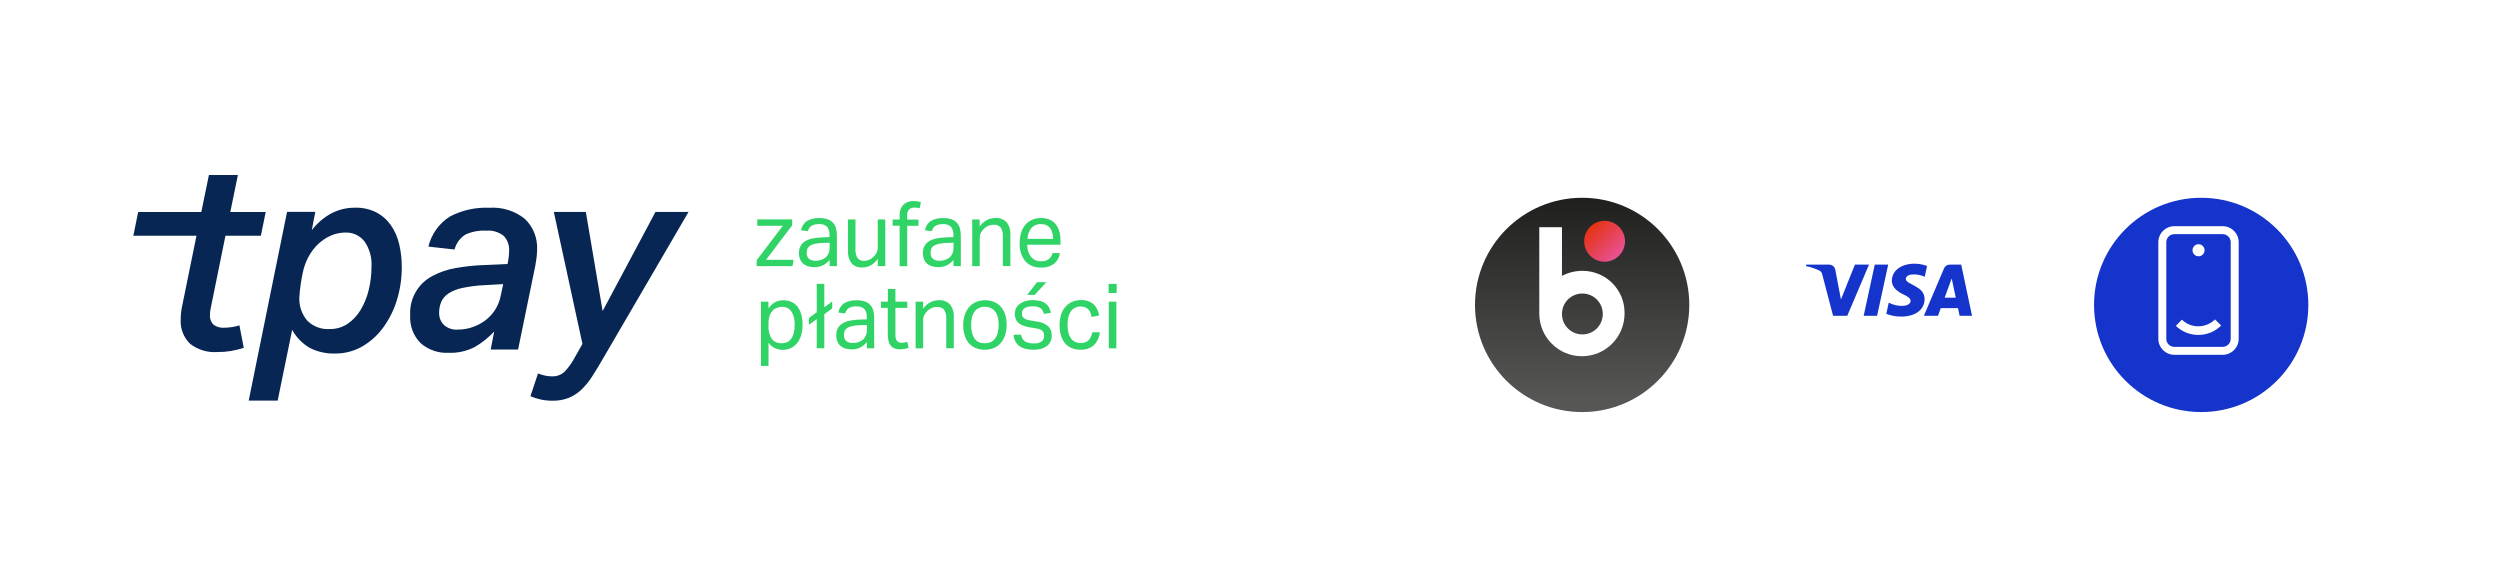 <?xml version="1.0" encoding="UTF-8"?>
<svg xmlns="http://www.w3.org/2000/svg" width="300" height="69" viewBox="0 0 300 69" fill="none">
  <rect width="300" height="69" rx="30" fill="white"></rect>
  <g filter="url(#filter0_d_1181_32137)">
    <circle cx="189.857" cy="34.857" r="12.857" fill="url(#paint0_linear_1181_32137)"></circle>
  </g>
  <path d="M189.885 32.497C189.014 32.497 188.197 32.715 187.436 33.097V27.263H184.714V37.622C184.714 40.457 187 42.747 189.83 42.747C192.66 42.747 194.946 40.457 194.946 37.622C195 34.787 192.714 32.497 189.885 32.497ZM189.885 40.13C188.524 40.13 187.436 39.04 187.436 37.677C187.436 36.314 188.524 35.223 189.885 35.223C191.245 35.223 192.333 36.314 192.333 37.677C192.333 39.04 191.245 40.13 189.885 40.13Z" fill="white"></path>
  <path d="M192.551 31.407C193.904 31.407 195 30.308 195 28.953C195 27.598 193.904 26.5 192.551 26.5C191.199 26.5 190.102 27.598 190.102 28.953C190.102 30.308 191.199 31.407 192.551 31.407Z" fill="url(#paint1_linear_1181_32137)"></path>
  <g filter="url(#filter1_d_1181_32137)">
    <circle cx="227" cy="34.857" r="12.857" fill="white"></circle>
  </g>
  <g clip-path="url(#clip0_1181_32137)">
    <path d="M227.022 33.672C227.01 34.555 227.821 35.05 228.431 35.343C229.058 35.644 229.269 35.837 229.267 36.106C229.262 36.518 228.766 36.7 228.303 36.707C227.727 36.719 227.157 36.586 226.649 36.319L226.357 37.665C226.928 37.884 227.536 37.994 228.149 37.99C229.84 37.99 230.947 37.167 230.952 35.89C230.959 34.27 228.68 34.18 228.696 33.456C228.701 33.237 228.913 33.002 229.379 32.943C229.923 32.891 230.472 32.986 230.966 33.217L231.25 31.916C230.768 31.737 230.258 31.645 229.743 31.643C228.151 31.643 227.031 32.478 227.023 33.672M233.97 31.754C233.823 31.753 233.68 31.795 233.557 31.875C233.435 31.956 233.34 32.07 233.285 32.204L230.868 37.894H232.557L232.893 36.978H234.958L235.153 37.894H236.643L235.345 31.755H233.969M234.206 33.413L234.693 35.719H233.358L234.206 33.413ZM224.972 31.755L223.64 37.894H225.251L226.582 31.755H224.972M222.59 31.755L220.914 35.934L220.236 32.381C220.208 32.206 220.118 32.047 219.982 31.933C219.846 31.818 219.673 31.755 219.494 31.755H216.753L216.714 31.933C217.264 32.041 217.798 32.217 218.303 32.456C218.408 32.506 218.499 32.582 218.566 32.676C218.632 32.771 218.673 32.88 218.685 32.995L219.97 37.894H221.672L224.282 31.755H222.59" fill="#1434CB"></path>
  </g>
  <g filter="url(#filter2_d_1181_32137)">
    <circle cx="264.143" cy="34.857" r="12.857" fill="#1434CB"></circle>
  </g>
  <path d="M266.722 42.577H260.921C259.859 42.577 259 41.718 259 40.657V29.064C259 28.002 259.859 27.143 260.921 27.143H266.722C267.784 27.143 268.643 28.002 268.643 29.064V40.657C268.643 41.718 267.784 42.577 266.722 42.577ZM260.921 28.099C260.39 28.099 259.955 28.533 259.955 29.064V40.657C259.955 41.187 260.39 41.622 260.921 41.622H266.722C267.253 41.622 267.687 41.187 267.687 40.657V29.064C267.687 28.533 267.253 28.099 266.722 28.099H260.921Z" fill="white"></path>
  <path d="M263.797 40.193C262.822 40.193 261.847 39.826 261.104 39.102L261.828 38.359C262.919 39.431 264.704 39.421 265.805 38.33L266.538 39.064C265.785 39.817 264.791 40.193 263.797 40.193Z" fill="white"></path>
  <path d="M263.826 30.753C264.226 30.753 264.55 30.429 264.55 30.029C264.55 29.629 264.226 29.305 263.826 29.305C263.426 29.305 263.102 29.629 263.102 30.029C263.102 30.429 263.426 30.753 263.826 30.753Z" fill="white"></path>
  <path d="M37.413 27.623C38.023 26.818 38.791 26.148 39.672 25.654C40.579 25.16 41.599 24.908 42.632 24.923C43.505 24.9 44.369 25.092 45.151 25.48C45.843 25.841 46.439 26.362 46.888 27C47.364 27.685 47.705 28.454 47.894 29.266C48.109 30.169 48.216 31.095 48.212 32.024C48.222 33.383 48.022 34.736 47.619 36.034C47.256 37.226 46.693 38.347 45.953 39.349C45.276 40.269 44.413 41.036 43.42 41.6C42.432 42.153 41.317 42.438 40.185 42.425C39.149 42.453 38.122 42.224 37.196 41.76C36.293 41.245 35.553 40.488 35.06 39.574L33.322 48.071H29.844L34.447 25.424H37.838L37.413 27.623ZM35.922 35.681C35.874 36.68 36.198 37.662 36.832 38.435C37.185 38.801 37.613 39.084 38.087 39.265C38.561 39.447 39.069 39.522 39.576 39.485C40.328 39.498 41.067 39.283 41.696 38.87C42.335 38.437 42.871 37.869 43.266 37.206C43.713 36.462 44.042 35.654 44.243 34.81C44.469 33.891 44.581 32.948 44.577 32.002C44.651 30.918 44.35 29.841 43.723 28.954C43.458 28.618 43.119 28.348 42.732 28.166C42.345 27.984 41.921 27.894 41.493 27.905C40.881 27.902 40.275 28.026 39.712 28.267C39.149 28.515 38.633 28.858 38.185 29.28C37.721 29.723 37.33 30.236 37.028 30.801C36.706 31.394 36.475 32.03 36.34 32.69C36.125 33.675 35.985 34.674 35.92 35.679" fill="#072653"></path>
  <path d="M53.828 42.337C52.603 42.401 51.401 41.986 50.477 41.179C50.043 40.742 49.707 40.218 49.491 39.641C49.275 39.065 49.184 38.449 49.224 37.835C49.165 36.871 49.388 35.912 49.864 35.072C50.341 34.233 51.052 33.551 51.91 33.109C52.789 32.642 53.737 32.321 54.718 32.158C55.807 31.966 56.908 31.85 58.012 31.81L60.907 31.679L61.001 31.17C61.059 30.814 61.091 30.453 61.096 30.092C61.114 29.769 61.067 29.445 60.958 29.14C60.848 28.836 60.679 28.556 60.459 28.319C59.866 27.841 59.111 27.612 58.352 27.682C57.495 27.631 56.638 27.79 55.855 28.145C55.205 28.553 54.736 29.196 54.545 29.94L51.406 29.592C51.763 28.106 52.681 26.817 53.969 25.994C55.431 25.223 57.073 24.856 58.725 24.931C60.253 24.828 61.765 25.297 62.966 26.248C63.466 26.722 63.858 27.298 64.115 27.937C64.371 28.577 64.486 29.264 64.452 29.952C64.45 30.26 64.431 30.567 64.394 30.872C64.351 31.19 64.3 31.516 64.242 31.857L62.172 41.94H58.881L59.305 39.782C58.623 40.505 57.843 41.129 56.987 41.636C56.01 42.136 54.922 42.378 53.825 42.338M60.382 34.093L58.037 34.224C57.175 34.268 56.318 34.379 55.474 34.557C54.889 34.673 54.33 34.894 53.824 35.209C53.445 35.453 53.144 35.799 52.955 36.208C52.775 36.633 52.686 37.092 52.695 37.554C52.689 37.814 52.735 38.072 52.829 38.315C52.924 38.557 53.065 38.778 53.245 38.966C53.469 39.175 53.734 39.335 54.023 39.435C54.312 39.536 54.619 39.576 54.925 39.552C55.538 39.554 56.148 39.452 56.727 39.248C57.281 39.055 57.801 38.777 58.269 38.423C58.726 38.071 59.117 37.642 59.427 37.156C59.749 36.648 59.973 36.083 60.086 35.491L60.382 34.093Z" fill="#072653"></path>
  <path d="M66.459 25.436H70.302L72.315 37.328L78.656 25.436H82.622L72.409 42.946C71.924 43.794 71.468 44.538 71.052 45.183C70.683 45.768 70.243 46.306 69.741 46.783C69.299 47.194 68.787 47.523 68.228 47.752C67.606 47.988 66.943 48.102 66.277 48.086C65.81 48.089 65.344 48.04 64.888 47.941C64.464 47.846 64.05 47.712 63.65 47.543L64.562 44.814C64.812 44.909 65.067 44.989 65.326 45.053C65.624 45.128 65.93 45.164 66.237 45.162C66.778 45.186 67.308 44.999 67.714 44.641C68.218 44.118 68.645 43.526 68.981 42.882L69.892 41.27L66.459 25.436Z" fill="#072653"></path>
  <path d="M25.352 36.663C25.308 36.873 25.272 37.061 25.243 37.221C25.214 37.383 25.2 37.548 25.2 37.713C25.172 37.944 25.197 38.178 25.274 38.397C25.35 38.617 25.476 38.816 25.642 38.979C25.992 39.228 26.415 39.35 26.844 39.327C27.185 39.328 27.525 39.301 27.862 39.247C28.155 39.199 28.446 39.131 28.73 39.044L29.251 41.737C28.221 42.085 27.139 42.257 26.052 42.246C24.889 42.324 23.738 41.974 22.816 41.261C22.421 40.877 22.114 40.411 21.919 39.896C21.724 39.38 21.645 38.828 21.687 38.279C21.688 37.691 21.758 37.105 21.897 36.534L23.576 28.289H16L16.579 25.437H24.158L25.07 21H28.548L27.636 25.437H31.885L31.305 28.289H27.053L25.352 36.663Z" fill="#072653"></path>
  <path d="M90.802 31.227L93.941 27.094H90.872V26.33H95.063V27.039L91.924 31.173H95.221L95.105 31.936H90.802V31.227Z" fill="#30D366"></path>
  <path d="M99.575 31.163C99.37 31.417 99.12 31.63 98.837 31.792C98.495 31.979 98.111 32.071 97.722 32.06C97.47 32.062 97.219 32.028 96.976 31.959C96.762 31.897 96.562 31.791 96.39 31.648C96.223 31.506 96.094 31.324 96.014 31.119C95.92 30.885 95.873 30.634 95.876 30.381C95.863 30.055 95.943 29.731 96.108 29.448C96.262 29.209 96.477 29.014 96.73 28.884C97.006 28.742 97.301 28.645 97.607 28.594C97.939 28.536 98.275 28.5 98.613 28.486L99.539 28.457V28.238C99.574 27.871 99.471 27.505 99.25 27.21C99.122 27.095 98.972 27.008 98.808 26.954C98.645 26.901 98.472 26.882 98.301 26.899C97.969 26.873 97.638 26.951 97.353 27.123C97.15 27.273 97.008 27.492 96.955 27.738L96.13 27.644C96.161 27.419 96.238 27.203 96.358 27.009C96.478 26.816 96.637 26.65 96.825 26.522C97.281 26.266 97.8 26.143 98.323 26.168C98.657 26.16 98.99 26.209 99.307 26.313C99.555 26.394 99.778 26.537 99.955 26.729C100.132 26.92 100.258 27.153 100.321 27.406C100.397 27.699 100.433 28.001 100.429 28.303V31.937H99.553V31.163H99.575ZM99.552 29.127L98.691 29.156C98.381 29.163 98.073 29.2 97.771 29.264C97.566 29.308 97.37 29.386 97.192 29.496C97.055 29.582 96.949 29.709 96.888 29.858C96.828 30.018 96.799 30.187 96.803 30.358C96.796 30.481 96.815 30.604 96.857 30.72C96.899 30.836 96.965 30.942 97.049 31.031C97.16 31.125 97.287 31.196 97.425 31.239C97.563 31.283 97.709 31.299 97.853 31.286C98.307 31.313 98.755 31.165 99.105 30.873C99.256 30.728 99.374 30.552 99.451 30.358C99.529 30.163 99.564 29.954 99.553 29.744V29.129L99.552 29.127Z" fill="#30D366"></path>
  <path d="M101.754 26.334H102.659V29.866C102.624 30.252 102.71 30.639 102.905 30.973C103.002 31.088 103.125 31.177 103.263 31.234C103.402 31.29 103.552 31.313 103.701 31.299C104.112 31.297 104.504 31.133 104.795 30.843C104.956 30.698 105.091 30.526 105.192 30.334C105.29 30.118 105.337 29.883 105.33 29.646V26.334H106.233V31.932H105.336V31.06C105.114 31.383 104.822 31.653 104.482 31.849C104.177 32.014 103.836 32.098 103.49 32.095C103.245 32.117 102.997 32.081 102.768 31.992C102.538 31.903 102.332 31.762 102.165 31.581C101.857 31.128 101.712 30.584 101.753 30.039L101.754 26.334Z" fill="#30D366"></path>
  <path d="M107.957 27.087H107.117V26.341H107.957V25.856C107.95 25.59 107.995 25.324 108.087 25.074C108.163 24.871 108.284 24.688 108.442 24.539C108.592 24.4 108.769 24.294 108.963 24.228C109.166 24.16 109.378 24.126 109.592 24.127C109.745 24.125 109.897 24.135 110.048 24.155C110.204 24.173 110.357 24.207 110.505 24.256L110.36 24.994C110.256 24.961 110.15 24.937 110.042 24.922C109.941 24.915 109.839 24.908 109.745 24.908C109.52 24.9 109.3 24.972 109.122 25.111C109.026 25.204 108.952 25.319 108.907 25.446C108.862 25.573 108.846 25.708 108.862 25.842V26.351H110.219V27.096H108.862V31.946H107.957V27.087Z" fill="#30D366"></path>
  <path d="M114.442 31.163C114.238 31.417 113.987 31.63 113.704 31.792C113.363 31.979 112.978 32.071 112.59 32.06C112.338 32.062 112.087 32.028 111.844 31.959C111.629 31.897 111.43 31.791 111.258 31.648C111.091 31.506 110.961 31.324 110.881 31.119C110.787 30.885 110.741 30.634 110.744 30.381C110.731 30.055 110.811 29.731 110.976 29.448C111.13 29.209 111.344 29.014 111.598 28.884C111.873 28.742 112.169 28.645 112.474 28.594C112.807 28.536 113.143 28.5 113.48 28.486L114.407 28.457V28.238C114.442 27.871 114.339 27.505 114.117 27.21C113.99 27.095 113.839 27.008 113.676 26.954C113.513 26.901 113.34 26.882 113.169 26.899C112.837 26.873 112.506 26.951 112.221 27.123C112.018 27.273 111.876 27.492 111.823 27.738L110.998 27.644C111.028 27.419 111.106 27.203 111.226 27.009C111.346 26.816 111.504 26.65 111.692 26.522C112.149 26.266 112.668 26.143 113.19 26.168C113.524 26.16 113.857 26.209 114.175 26.313C114.423 26.394 114.646 26.537 114.823 26.729C115 26.92 115.126 27.153 115.189 27.406C115.264 27.699 115.301 28.001 115.297 28.303V31.937H114.421V31.163H114.442ZM114.42 29.127L113.558 29.156C113.249 29.163 112.941 29.2 112.639 29.264C112.434 29.308 112.238 29.386 112.06 29.496C111.923 29.582 111.817 29.709 111.756 29.858C111.696 30.018 111.667 30.187 111.671 30.358C111.664 30.481 111.682 30.604 111.725 30.72C111.767 30.836 111.833 30.942 111.917 31.031C112.027 31.125 112.155 31.196 112.293 31.239C112.431 31.283 112.576 31.299 112.72 31.286C113.175 31.313 113.623 31.165 113.972 30.873C114.123 30.728 114.242 30.552 114.319 30.358C114.397 30.163 114.431 29.954 114.421 29.744V29.129L114.42 29.127Z" fill="#30D366"></path>
  <path d="M116.665 26.334H117.562V27.188C117.784 26.856 118.085 26.585 118.438 26.399C118.751 26.241 119.096 26.16 119.447 26.16C119.697 26.141 119.949 26.177 120.184 26.267C120.419 26.358 120.63 26.499 120.804 26.681C121.129 27.12 121.286 27.662 121.246 28.207V31.929H120.341V28.389C120.378 28.002 120.284 27.613 120.073 27.286C119.966 27.175 119.836 27.088 119.693 27.034C119.549 26.979 119.394 26.956 119.241 26.968C119.036 26.969 118.832 27.006 118.64 27.077C118.439 27.152 118.256 27.271 118.105 27.425C117.943 27.569 117.808 27.742 117.707 27.933C117.609 28.149 117.562 28.385 117.57 28.621V31.936H116.665V26.334Z" fill="#30D366"></path>
  <path d="M127.196 30.366C127.135 30.863 126.886 31.318 126.502 31.639C126.04 31.977 125.473 32.141 124.902 32.102C124.55 32.123 124.198 32.065 123.872 31.931C123.546 31.797 123.254 31.59 123.02 31.327C122.55 30.71 122.316 29.945 122.361 29.17C122.355 28.734 122.418 28.299 122.549 27.882C122.655 27.534 122.836 27.213 123.077 26.941C123.297 26.689 123.572 26.491 123.881 26.362C124.203 26.227 124.549 26.158 124.898 26.159C125.266 26.148 125.632 26.217 125.97 26.362C126.257 26.489 126.508 26.686 126.701 26.934C126.897 27.19 127.042 27.483 127.125 27.794C127.221 28.151 127.267 28.519 127.262 28.888V29.365H123.266C123.264 29.63 123.3 29.894 123.375 30.148C123.44 30.374 123.546 30.587 123.686 30.777C123.823 30.953 123.997 31.096 124.195 31.197C124.412 31.301 124.65 31.353 124.89 31.349C125.242 31.378 125.593 31.284 125.882 31.081C126.095 30.892 126.243 30.641 126.306 30.364L127.196 30.366ZM126.371 28.666C126.374 28.422 126.346 28.179 126.286 27.942C126.236 27.741 126.148 27.552 126.026 27.385C125.906 27.228 125.749 27.104 125.569 27.023C125.357 26.931 125.127 26.886 124.896 26.892C124.687 26.881 124.478 26.916 124.284 26.994C124.09 27.073 123.915 27.194 123.774 27.348C123.478 27.725 123.313 28.187 123.303 28.666H126.372H126.371Z" fill="#30D366"></path>
  <path d="M91.315 36.2H92.213V37.003C92.413 36.706 92.677 36.459 92.987 36.279C93.305 36.108 93.662 36.023 94.022 36.033C94.37 36.026 94.714 36.1 95.028 36.25C95.313 36.391 95.559 36.6 95.745 36.858C95.942 37.139 96.085 37.453 96.169 37.785C96.266 38.173 96.312 38.572 96.306 38.972C96.309 39.396 96.252 39.817 96.137 40.224C96.041 40.569 95.879 40.891 95.659 41.173C95.457 41.427 95.2 41.633 94.907 41.773C94.596 41.915 94.257 41.986 93.915 41.983C93.606 41.981 93.301 41.917 93.018 41.794C92.697 41.645 92.421 41.413 92.221 41.121V43.915H91.316V36.196L91.315 36.2ZM92.213 39.153C92.207 39.466 92.249 39.778 92.336 40.079C92.403 40.31 92.513 40.527 92.662 40.716C92.793 40.88 92.965 41.005 93.161 41.078C93.365 41.155 93.581 41.195 93.798 41.195C94.011 41.197 94.223 41.158 94.421 41.078C94.614 40.994 94.784 40.862 94.913 40.695C95.065 40.489 95.176 40.256 95.238 40.007C95.326 39.672 95.367 39.326 95.361 38.979C95.369 38.63 95.325 38.281 95.231 37.944C95.161 37.703 95.046 37.477 94.891 37.278C94.766 37.123 94.604 37.002 94.421 36.924C94.249 36.852 94.064 36.816 93.878 36.815C93.652 36.814 93.429 36.856 93.219 36.938C93.016 37.019 92.835 37.145 92.69 37.307C92.53 37.484 92.411 37.694 92.343 37.922C92.254 38.2 92.212 38.491 92.219 38.783V39.155L92.213 39.153Z" fill="#30D366"></path>
  <path d="M98.011 38.292L97.063 38.98V38.161L98.011 37.467V34.065H98.916V36.881L99.865 36.178V37.01L98.916 37.705V41.794H98.011V38.292Z" fill="#30D366"></path>
  <path d="M104.048 41.029C103.843 41.282 103.593 41.496 103.31 41.658C102.969 41.845 102.584 41.937 102.196 41.926C101.944 41.927 101.693 41.893 101.45 41.825C101.235 41.763 101.036 41.657 100.864 41.514C100.697 41.371 100.567 41.19 100.487 40.985C100.393 40.751 100.347 40.5 100.35 40.247C100.336 39.92 100.417 39.597 100.581 39.314C100.737 39.076 100.952 38.882 101.204 38.749C101.479 38.608 101.775 38.51 102.08 38.46C102.413 38.402 102.749 38.365 103.086 38.352L104.012 38.323V38.104C104.047 37.737 103.944 37.37 103.723 37.076C103.595 36.961 103.445 36.874 103.282 36.82C103.119 36.767 102.946 36.748 102.775 36.764C102.443 36.738 102.111 36.817 101.827 36.989C101.624 37.139 101.482 37.358 101.429 37.604L100.603 37.51C100.634 37.285 100.712 37.069 100.832 36.875C100.951 36.682 101.11 36.516 101.298 36.388C101.755 36.132 102.273 36.009 102.796 36.033C103.13 36.026 103.463 36.075 103.781 36.178C104.029 36.26 104.252 36.403 104.429 36.594C104.606 36.785 104.732 37.019 104.795 37.272C104.87 37.565 104.907 37.867 104.903 38.169V41.803H104.027V41.029H104.048ZM104.026 38.993L103.164 39.022C102.855 39.029 102.547 39.065 102.245 39.13C102.04 39.173 101.844 39.252 101.665 39.362C101.529 39.448 101.422 39.574 101.362 39.724C101.302 39.883 101.273 40.053 101.277 40.224C101.27 40.347 101.288 40.47 101.331 40.586C101.373 40.701 101.438 40.807 101.523 40.897C101.633 40.991 101.761 41.061 101.899 41.105C102.037 41.149 102.182 41.164 102.326 41.151C102.781 41.178 103.229 41.031 103.578 40.739C103.729 40.594 103.848 40.418 103.925 40.223C104.002 40.029 104.037 39.82 104.027 39.61V38.994L104.026 38.993Z" fill="#30D366"></path>
  <path d="M106.545 36.946H105.713V36.2H106.545V34.674H107.45V36.2H108.876V36.946H107.45V40.225C107.438 40.457 107.497 40.687 107.62 40.884C107.682 40.968 107.765 41.035 107.86 41.078C107.954 41.121 108.059 41.139 108.163 41.13C108.296 41.133 108.429 41.123 108.561 41.102C108.669 41.082 108.775 41.053 108.879 41.017L109.038 41.74C108.89 41.795 108.737 41.836 108.582 41.863C108.391 41.897 108.197 41.914 108.003 41.914C107.75 41.922 107.498 41.875 107.265 41.777C107.081 41.689 106.925 41.551 106.816 41.379C106.699 41.192 106.623 40.982 106.591 40.764C106.552 40.505 106.533 40.244 106.533 39.982V36.946H106.545Z" fill="#30D366"></path>
  <path d="M109.875 36.2H110.774V37.055C110.996 36.723 111.297 36.452 111.65 36.266C111.962 36.108 112.306 36.027 112.656 36.026C112.907 36.007 113.158 36.044 113.393 36.134C113.628 36.224 113.84 36.365 114.013 36.547C114.338 36.987 114.495 37.529 114.455 38.074V41.795H113.55V38.256C113.587 37.868 113.493 37.48 113.282 37.153C113.175 37.042 113.046 36.955 112.902 36.9C112.758 36.845 112.603 36.823 112.45 36.835C112.245 36.836 112.042 36.873 111.849 36.944C111.647 37.019 111.464 37.138 111.313 37.291C111.151 37.436 111.017 37.608 110.915 37.8C110.817 38.016 110.77 38.251 110.778 38.488V41.803H109.875V36.205V36.2Z" fill="#30D366"></path>
  <path d="M118.169 41.969C117.795 41.974 117.424 41.905 117.076 41.767C116.766 41.634 116.489 41.434 116.265 41.18C116.031 40.909 115.858 40.591 115.756 40.247C115.638 39.848 115.58 39.433 115.587 39.017C115.582 38.597 115.646 38.179 115.775 37.779C115.888 37.434 116.067 37.114 116.303 36.838C116.531 36.58 116.813 36.375 117.129 36.238C117.47 36.096 117.838 36.024 118.208 36.028C118.579 36.025 118.948 36.094 119.293 36.231C119.608 36.364 119.888 36.567 120.111 36.825C120.345 37.094 120.52 37.41 120.625 37.751C120.745 38.148 120.802 38.56 120.795 38.974C120.802 39.396 120.741 39.817 120.614 40.219C120.504 40.564 120.327 40.884 120.093 41.16C119.869 41.422 119.586 41.627 119.268 41.761C118.918 41.903 118.543 41.974 118.165 41.97M118.18 41.188C118.439 41.192 118.696 41.138 118.932 41.029C119.138 40.921 119.315 40.764 119.446 40.572C119.588 40.361 119.689 40.126 119.743 39.877C119.809 39.585 119.841 39.286 119.837 38.987C119.841 38.692 119.809 38.398 119.743 38.111C119.69 37.864 119.589 37.63 119.446 37.423C119.313 37.235 119.136 37.081 118.932 36.974C118.698 36.861 118.44 36.806 118.18 36.815C117.922 36.805 117.666 36.86 117.434 36.974C117.231 37.081 117.057 37.235 116.925 37.423C116.782 37.63 116.681 37.864 116.628 38.111C116.503 38.698 116.503 39.305 116.628 39.892C116.683 40.139 116.781 40.374 116.918 40.587C117.047 40.779 117.221 40.935 117.426 41.043C117.664 41.145 117.921 41.194 118.18 41.188Z" fill="#30D366"></path>
  <path d="M122.534 40.159C122.548 40.322 122.597 40.479 122.679 40.62C122.76 40.762 122.872 40.883 123.005 40.977C123.323 41.145 123.681 41.225 124.04 41.208C124.382 41.242 124.725 41.155 125.01 40.962C125.103 40.884 125.178 40.785 125.228 40.673C125.278 40.562 125.302 40.441 125.299 40.318C125.298 40.214 125.286 40.109 125.262 40.007C125.239 39.91 125.192 39.821 125.125 39.747C125.044 39.659 124.946 39.59 124.836 39.544C124.678 39.478 124.513 39.432 124.344 39.407L123.656 39.298C123.383 39.255 123.115 39.19 122.853 39.103C122.641 39.033 122.443 38.928 122.266 38.792C122.109 38.67 121.984 38.511 121.904 38.328C121.818 38.117 121.776 37.891 121.781 37.663C121.775 37.427 121.827 37.193 121.933 36.982C122.04 36.771 122.196 36.59 122.389 36.454C122.595 36.31 122.822 36.2 123.063 36.128C123.339 36.051 123.624 36.012 123.911 36.012C124.238 36.007 124.564 36.046 124.881 36.128C125.112 36.194 125.329 36.304 125.518 36.454C125.681 36.584 125.812 36.75 125.901 36.939C125.99 37.13 126.06 37.328 126.111 37.533L125.285 37.67C125.242 37.533 125.185 37.399 125.116 37.272C125.053 37.158 124.966 37.06 124.861 36.983C124.746 36.907 124.618 36.849 124.485 36.813C124.302 36.773 124.115 36.753 123.927 36.756C123.717 36.749 123.508 36.774 123.305 36.828C123.16 36.863 123.025 36.927 122.907 37.016C122.813 37.084 122.74 37.177 122.697 37.284C122.654 37.382 122.631 37.488 122.632 37.596C122.631 37.701 122.645 37.806 122.675 37.907C122.705 38 122.76 38.083 122.835 38.146C122.926 38.225 123.032 38.286 123.146 38.327C123.311 38.386 123.482 38.43 123.655 38.457L124.437 38.588C124.935 38.64 125.407 38.836 125.794 39.153C125.939 39.309 126.05 39.493 126.121 39.693C126.192 39.894 126.221 40.106 126.206 40.318C126.21 40.546 126.163 40.771 126.069 40.977C125.976 41.18 125.837 41.358 125.664 41.498C125.462 41.654 125.234 41.772 124.99 41.846C124.682 41.932 124.362 41.974 124.042 41.969C123.735 41.969 123.43 41.937 123.13 41.875C122.864 41.818 122.612 41.712 122.384 41.564C122.167 41.424 121.988 41.233 121.864 41.006C121.723 40.745 121.644 40.455 121.632 40.158H122.529L122.534 40.159ZM124.445 33.862H125.559L124.155 35.396H123.257L124.445 33.862Z" fill="#30D366"></path>
  <path d="M131.981 39.898C131.927 40.47 131.676 41.005 131.272 41.412C130.829 41.801 130.249 41.999 129.66 41.962C129.289 41.968 128.92 41.899 128.575 41.76C128.267 41.63 127.996 41.426 127.786 41.166C127.565 40.891 127.402 40.573 127.308 40.233C127.196 39.832 127.142 39.418 127.149 39.002C127.143 38.588 127.2 38.175 127.319 37.779C127.424 37.435 127.597 37.115 127.827 36.838C128.05 36.578 128.327 36.37 128.638 36.23C128.98 36.08 129.351 36.006 129.724 36.013C130.268 35.98 130.804 36.156 131.222 36.505C131.595 36.867 131.832 37.346 131.896 37.862L130.99 38.032C130.959 37.861 130.913 37.694 130.853 37.532C130.798 37.384 130.715 37.249 130.607 37.134C130.5 37.023 130.372 36.935 130.23 36.874C130.059 36.809 129.878 36.778 129.695 36.779C129.441 36.775 129.19 36.833 128.964 36.949C128.763 37.058 128.593 37.218 128.472 37.412C128.336 37.625 128.241 37.86 128.19 38.107C128.074 38.671 128.074 39.252 128.19 39.815C128.239 40.063 128.33 40.3 128.458 40.518C128.58 40.713 128.749 40.875 128.95 40.989C129.177 41.109 129.431 41.167 129.688 41.158C129.865 41.172 130.043 41.149 130.21 41.089C130.378 41.029 130.53 40.934 130.658 40.81C130.884 40.544 131.027 40.217 131.07 39.87H131.981V39.898Z" fill="#30D366"></path>
  <path d="M133.031 34.065H134V35.158H133.031V34.065ZM133.059 36.2H133.964V41.798H133.059V36.2Z" fill="#30D366"></path>
  <defs>
    <filter id="filter0_d_1181_32137" x="170.933" y="17.667" width="37.847" height="37.847" filterUnits="userSpaceOnUse" color-interpolation-filters="sRGB">
      <feFlood flood-opacity="0" result="BackgroundImageFix"></feFlood>
      <feColorMatrix in="SourceAlpha" type="matrix" values="0 0 0 0 0 0 0 0 0 0 0 0 0 0 0 0 0 0 127 0" result="hardAlpha"></feColorMatrix>
      <feOffset dy="1.733"></feOffset>
      <feGaussianBlur stdDeviation="3.033"></feGaussianBlur>
      <feColorMatrix type="matrix" values="0 0 0 0 0.027 0 0 0 0 0.149 0 0 0 0 0.325 0 0 0 0.16 0"></feColorMatrix>
      <feBlend mode="normal" in2="BackgroundImageFix" result="effect1_dropShadow_1181_32137"></feBlend>
      <feBlend mode="normal" in="SourceGraphic" in2="effect1_dropShadow_1181_32137" result="shape"></feBlend>
    </filter>
    <filter id="filter1_d_1181_32137" x="208.076" y="17.667" width="37.847" height="37.847" filterUnits="userSpaceOnUse" color-interpolation-filters="sRGB">
      <feFlood flood-opacity="0" result="BackgroundImageFix"></feFlood>
      <feColorMatrix in="SourceAlpha" type="matrix" values="0 0 0 0 0 0 0 0 0 0 0 0 0 0 0 0 0 0 127 0" result="hardAlpha"></feColorMatrix>
      <feOffset dy="1.733"></feOffset>
      <feGaussianBlur stdDeviation="3.033"></feGaussianBlur>
      <feColorMatrix type="matrix" values="0 0 0 0 0.027 0 0 0 0 0.149 0 0 0 0 0.325 0 0 0 0.16 0"></feColorMatrix>
      <feBlend mode="normal" in2="BackgroundImageFix" result="effect1_dropShadow_1181_32137"></feBlend>
      <feBlend mode="normal" in="SourceGraphic" in2="effect1_dropShadow_1181_32137" result="shape"></feBlend>
    </filter>
    <filter id="filter2_d_1181_32137" x="245.219" y="17.667" width="37.847" height="37.847" filterUnits="userSpaceOnUse" color-interpolation-filters="sRGB">
      <feFlood flood-opacity="0" result="BackgroundImageFix"></feFlood>
      <feColorMatrix in="SourceAlpha" type="matrix" values="0 0 0 0 0 0 0 0 0 0 0 0 0 0 0 0 0 0 127 0" result="hardAlpha"></feColorMatrix>
      <feOffset dy="1.733"></feOffset>
      <feGaussianBlur stdDeviation="3.033"></feGaussianBlur>
      <feColorMatrix type="matrix" values="0 0 0 0 0.027 0 0 0 0 0.149 0 0 0 0 0.325 0 0 0 0.16 0"></feColorMatrix>
      <feBlend mode="normal" in2="BackgroundImageFix" result="effect1_dropShadow_1181_32137"></feBlend>
      <feBlend mode="normal" in="SourceGraphic" in2="effect1_dropShadow_1181_32137" result="shape"></feBlend>
    </filter>
    <linearGradient id="paint0_linear_1181_32137" x1="189.857" y1="22" x2="189.857" y2="47.714" gradientUnits="userSpaceOnUse">
      <stop stop-color="#1F1F1D"></stop>
      <stop offset="0.94" stop-color="#565655"></stop>
    </linearGradient>
    <linearGradient id="paint1_linear_1181_32137" x1="190.84" y1="27.239" x2="194.31" y2="30.703" gradientUnits="userSpaceOnUse">
      <stop stop-color="#E53212"></stop>
      <stop offset="1" stop-color="#E95296"></stop>
    </linearGradient>
    <clipPath id="clip0_1181_32137">
      <rect width="19.929" height="6.348" fill="white" transform="translate(216.714 31.643)"></rect>
    </clipPath>
  </defs>
</svg>
